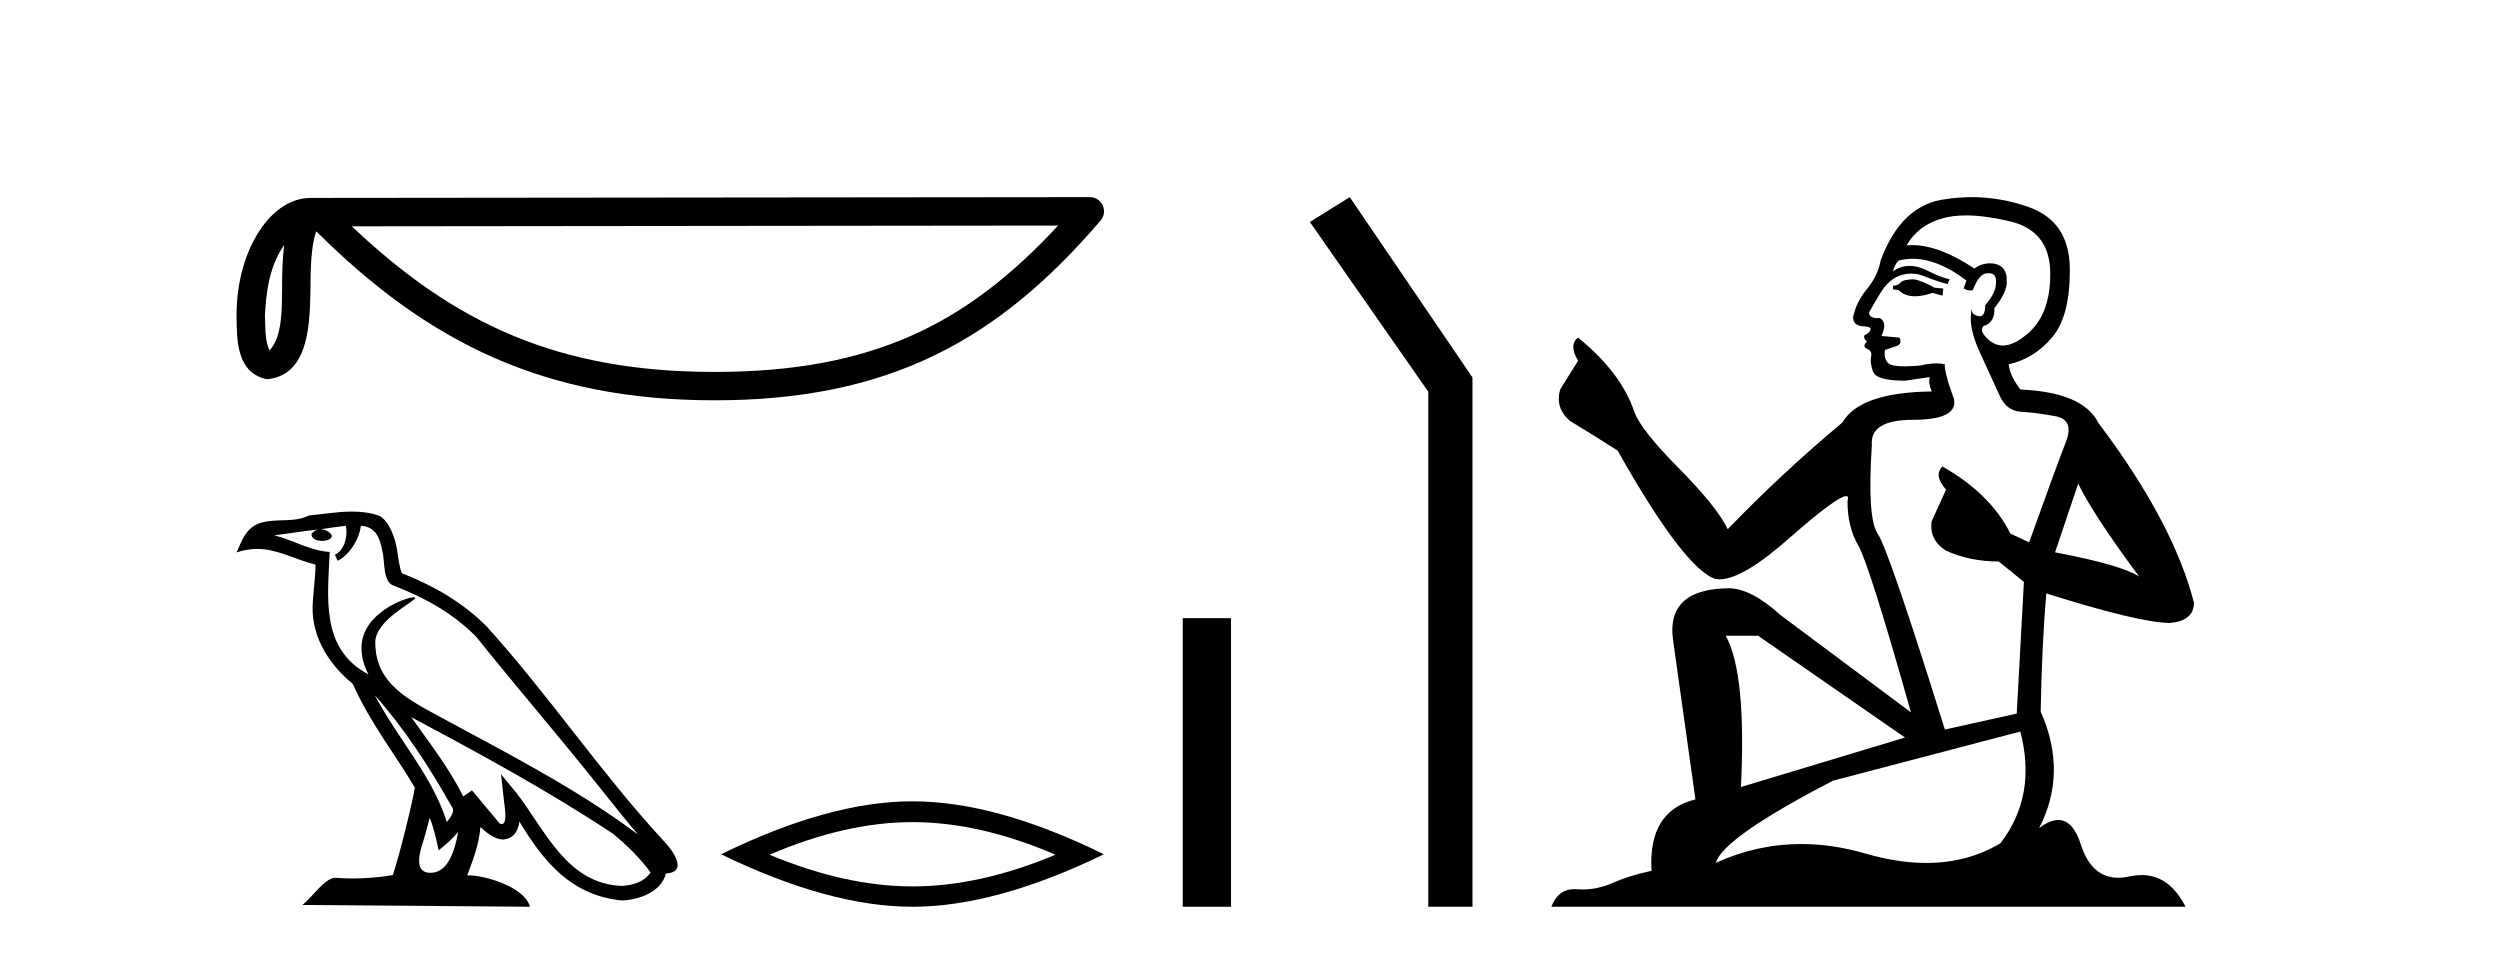 <?xml version='1.0' encoding='UTF-8' standalone='yes'?><svg xmlns='http://www.w3.org/2000/svg' xmlns:xlink='http://www.w3.org/1999/xlink' width='107.0' height='41.0' ><path d='M 12.164 10.485 C 12.098 10.998 12.073 11.602 12.073 12.338 C 12.06 13.086 12.111 14.421 11.531 14.999 C 11.325 14.534 11.363 13.998 11.339 13.502 C 11.392 12.454 11.543 11.365 12.164 10.485 ZM 45.287 9.654 C 41.334 13.923 37.279 15.918 30.577 15.918 C 23.904 15.918 19.475 13.872 15.059 9.687 L 45.287 9.654 ZM 46.644 8.437 C 46.644 8.437 46.644 8.437 46.643 8.437 L 13.301 8.471 C 12.331 8.471 11.53 9.151 10.989 10.063 C 10.448 10.976 10.124 12.177 10.124 13.502 C 10.133 14.58 10.131 15.964 11.427 16.231 C 13.269 16.068 13.258 13.742 13.288 12.338 C 13.288 11.076 13.37 10.358 13.535 9.901 C 18.329 14.666 23.3 17.133 30.577 17.133 C 38.054 17.133 42.714 14.565 47.105 9.44 C 47.26 9.26 47.296 9.006 47.196 8.79 C 47.097 8.575 46.881 8.437 46.644 8.437 Z' style='fill:#000000;stroke:none' /><path d='M 16.036 29.749 L 16.036 29.749 C 17.314 31.184 18.371 32.823 19.314 34.487 C 19.512 34.731 19.289 34.955 19.126 35.187 C 18.505 33.214 17.075 31.692 16.036 29.749 ZM 14.799 22.503 C 14.906 23 14.71 23.573 14.333 23.743 L 14.453 24 C 14.924 23.776 15.377 23.106 15.444 22.505 C 16.087 22.543 16.263 23.027 16.363 23.589 C 16.484 23.973 16.362 24.904 16.848 25.065 C 18.285 25.622 19.383 26.265 20.369 27.238 C 22.071 29.365 23.849 31.426 25.55 33.556 C 26.211 34.385 26.815 35.144 27.306 35.717 C 24.723 33.786 21.836 32.308 19.004 30.773 C 17.498 29.956 16.062 29.287 16.062 27.486 C 16.062 26.518 17.847 25.706 17.773 25.58 C 17.767 25.569 17.746 25.564 17.713 25.564 C 17.347 25.564 15.472 26.259 15.472 27.726 C 15.472 28.132 15.581 28.509 15.77 28.86 C 15.767 28.86 15.764 28.86 15.761 28.859 C 13.705 27.77 14.031 25.565 14.111 23.622 C 13.256 23.574 12.552 23.108 11.741 22.914 C 12.37 22.833 12.998 22.728 13.629 22.662 L 13.629 22.662 C 13.51 22.686 13.402 22.755 13.33 22.851 C 13.32 23.058 13.554 23.15 13.782 23.15 C 14.005 23.15 14.223 23.063 14.202 22.912 C 14.101 22.755 13.917 22.653 13.729 22.653 C 13.724 22.653 13.718 22.653 13.713 22.653 C 14.027 22.608 14.445 22.542 14.799 22.503 ZM 18.391 35.004 C 18.576 35.452 18.671 35.926 18.775 36.396 C 19.075 36.153 19.365 35.904 19.611 35.608 L 19.611 35.608 C 19.451 36.478 19.152 37.356 18.428 37.356 C 17.989 37.356 17.786 37.06 18.067 36.161 C 18.2 35.737 18.305 35.333 18.391 35.004 ZM 17.604 30.697 L 17.604 30.697 C 20.537 32.259 23.44 33.836 26.214 35.669 C 26.867 36.199 27.449 36.789 27.843 37.341 C 27.582 37.747 27.084 37.886 26.624 37.917 C 24.277 37.835 23.358 35.572 22.118 33.955 L 21.443 33.136 L 21.56 34.185 C 21.568 34.374 21.761 35.269 21.473 35.269 C 21.448 35.269 21.42 35.262 21.388 35.248 L 20.202 33.828 C 20.075 33.912 19.955 34.007 19.824 34.084 C 19.236 32.893 18.374 31.785 17.604 30.697 ZM 15.073 21.895 C 14.457 21.895 13.825 22.005 13.227 22.061 C 12.513 22.41 11.789 22.144 11.041 22.416 C 10.5 22.659 10.348 23.151 10.124 23.643 C 10.443 23.537 10.733 23.494 11.006 23.494 C 11.879 23.494 12.581 23.933 13.504 24.167 C 13.502 24.63 13.429 25.155 13.395 25.684 C 13.252 27.118 14.007 28.377 15.1 29.273 C 15.882 31.015 16.965 32.352 17.755 33.711 C 17.661 34.322 17.093 36.627 16.812 37.454 C 16.264 37.546 15.678 37.599 15.102 37.599 C 14.869 37.599 14.638 37.59 14.412 37.572 C 14.395 37.57 14.377 37.569 14.359 37.569 C 13.915 37.569 13.426 38.328 12.947 38.733 L 22.685 38.809 C 22.436 37.931 20.706 37.466 20.091 37.466 C 20.056 37.466 20.024 37.467 19.997 37.47 C 20.214 36.85 20.484 36.266 20.562 35.399 C 20.833 35.643 21.138 35.906 21.518 35.933 C 21.984 35.898 22.172 35.58 22.231 35.166 C 23.285 36.908 24.463 38.331 26.624 38.541 C 27.371 38.504 28.302 38.177 28.503 37.384 C 29.494 37.328 28.767 36.363 28.4 35.985 C 25.704 33.067 23.479 29.736 20.815 26.796 C 19.79 25.784 18.631 25.1 17.197 24.532 C 17.09 24.27 17.055 23.897 16.986 23.486 C 16.91 23.038 16.671 22.305 16.234 22.077 C 15.862 21.941 15.471 21.895 15.073 21.895 Z' style='fill:#000000;stroke:none' /><path d='M 39.053 35.187 Q 41.939 35.187 45.174 36.582 Q 41.939 37.938 39.053 37.938 Q 36.187 37.938 32.933 36.582 Q 36.187 35.187 39.053 35.187 ZM 39.053 34.296 Q 35.489 34.296 30.86 36.563 Q 35.489 38.809 39.053 38.809 Q 42.617 38.809 47.246 36.563 Q 42.636 34.296 39.053 34.296 Z' style='fill:#000000;stroke:none' /><path d='M 50.621 26.458 L 50.621 38.809 L 52.688 38.809 L 52.688 26.458 Z' style='fill:#000000;stroke:none' /><path d='M 57.769 8.437 L 56.063 9.501 L 61.13 16.765 L 61.13 38.809 L 63.022 38.809 L 63.022 16.157 L 57.769 8.437 Z' style='fill:#000000;stroke:none' /><path d='M 81.909 11.955 Q 81.481 11.955 81.345 12.091 Q 81.225 12.228 81.02 12.228 L 81.02 12.382 L 81.259 12.416 Q 81.524 12.681 81.964 12.681 Q 82.29 12.681 82.711 12.535 L 83.139 12.655 L 83.173 12.348 L 82.797 12.313 Q 82.25 12.006 81.909 11.955 ZM 84.146 9.22 Q 84.934 9.22 85.974 9.46 Q 87.734 9.853 87.751 11.681 Q 87.768 13.492 86.726 14.329 Q 86.175 14.788 85.723 14.788 Q 85.334 14.788 85.018 14.449 Q 84.71 14.141 84.898 13.953 Q 85.393 13.8 85.359 13.185 Q 85.889 12.535 85.889 12.074 Q 85.922 11.27 85.15 11.27 Q 85.119 11.27 85.086 11.271 Q 84.744 11.305 84.505 11.493 Q 82.994 10.491 81.844 10.491 Q 81.721 10.491 81.601 10.503 L 81.601 10.503 Q 82.096 9.631 83.156 9.341 Q 83.588 9.22 84.146 9.22 ZM 88.947 20.701 Q 89.613 22.068 91.56 24.682 Q 90.826 24.186 87.956 23.639 L 88.947 20.701 ZM 81.863 11.076 Q 82.941 11.076 84.163 12.006 L 84.044 12.348 Q 84.187 12.431 84.323 12.431 Q 84.38 12.431 84.437 12.416 Q 84.71 11.698 85.052 11.698 Q 85.093 11.693 85.129 11.693 Q 85.458 11.693 85.428 12.108 Q 85.428 12.535 84.966 13.065 Q 84.966 13.538 84.736 13.538 Q 84.7 13.538 84.659 13.526 Q 84.351 13.458 84.403 13.185 L 84.403 13.185 Q 84.198 13.953 84.761 15.132 Q 85.308 16.328 85.598 16.96 Q 85.889 17.592 86.521 17.626 Q 87.153 17.66 87.973 17.814 Q 88.793 17.968 88.417 18.925 Q 88.041 19.881 86.846 23.212 L 86.043 22.837 Q 85.206 21.145 83.139 19.967 L 83.139 19.967 Q 82.746 20.342 83.292 20.957 L 82.677 22.307 Q 82.558 23.11 83.292 23.571 Q 84.317 24.032 85.547 24.032 L 86.623 24.904 L 86.316 30.541 L 83.241 31.224 Q 80.832 23.52 80.371 22.854 Q 79.91 22.187 80.115 19.044 Q 80.029 17.968 81.874 17.968 Q 83.788 17.968 83.634 17.097 L 83.395 16.396 Q 83.207 15.747 83.241 15.593 Q 83.091 15.552 82.891 15.552 Q 82.592 15.552 82.182 15.645 Q 81.795 15.679 81.514 15.679 Q 80.952 15.679 80.815 15.542 Q 80.61 15.337 80.679 14.978 L 81.225 14.79 Q 81.413 14.688 81.294 14.449 L 80.525 14.38 Q 80.798 13.8 80.456 13.612 Q 80.405 13.615 80.36 13.615 Q 79.995 13.615 79.995 13.373 Q 80.115 13.15 80.474 12.553 Q 80.832 11.955 81.345 11.784 Q 81.575 11.71 81.802 11.71 Q 82.097 11.71 82.387 11.835 Q 82.899 12.04 83.361 12.16 L 83.446 11.955 Q 83.019 11.852 82.558 11.613 Q 82.114 11.382 81.729 11.382 Q 81.345 11.382 81.02 11.613 Q 81.106 11.305 81.259 11.152 Q 81.555 11.076 81.863 11.076 ZM 75.246 27.21 L 81.533 31.566 L 74.512 33.684 Q 74.751 28.816 73.862 27.21 ZM 86.47 31.31 Q 87.187 34.06 85.616 36.093 Q 84.208 36.934 82.446 36.934 Q 81.236 36.934 79.859 36.537 Q 78.447 36.124 77.095 36.124 Q 75.207 36.124 73.435 36.93 Q 73.743 35.854 78.458 33.411 L 86.47 31.31 ZM 84.391 8.437 Q 83.844 8.437 83.292 8.521 Q 81.379 8.743 80.491 11.152 Q 80.371 11.801 79.91 12.365 Q 79.449 12.911 79.312 13.578 Q 79.312 13.953 79.79 13.97 Q 80.269 13.988 79.91 14.295 Q 79.756 14.329 79.79 14.449 Q 79.807 14.568 79.91 14.603 Q 79.688 14.842 79.91 14.927 Q 80.149 15.03 80.081 15.269 Q 80.029 15.525 80.166 15.901 Q 80.303 16.294 81.533 16.294 L 82.592 16.14 L 82.592 16.14 Q 82.524 16.396 82.677 16.755 Q 79.602 16.789 78.851 18.087 Q 76.271 20.24 73.948 22.649 Q 73.487 21.692 71.847 20.035 Q 70.224 18.395 69.95 17.626 Q 69.387 15.952 67.542 14.449 Q 67.132 14.756 67.542 15.44 L 66.773 16.67 Q 66.551 17.472 67.2 18.019 Q 68.191 18.617 69.233 19.283 Q 72.103 24.374 73.435 24.784 Q 73.509 24.795 73.589 24.795 Q 74.603 24.795 76.63 22.99 Q 78.638 21.235 79.012 21.235 Q 79.144 21.235 79.073 21.453 Q 79.073 22.563 79.534 23.349 Q 79.995 24.135 81.789 30.49 L 76.203 26.322 Q 74.939 25.177 73.982 25.177 Q 71.3 25.211 71.607 27.398 L 72.564 34.214 Q 70.531 34.709 70.685 37.272 Q 69.762 37.46 68.994 37.801 Q 68.373 38.07 67.74 38.07 Q 67.607 38.07 67.473 38.058 Q 67.427 38.055 67.383 38.055 Q 66.686 38.055 66.397 38.809 L 93.542 38.809 Q 92.849 37.452 91.665 37.452 Q 91.419 37.452 91.151 37.511 Q 90.892 37.568 90.662 37.568 Q 89.521 37.568 89.066 36.161 Q 88.729 35.096 88.095 35.096 Q 87.732 35.096 87.273 35.444 Q 88.503 33.069 87.341 30.456 Q 87.392 27.62 87.58 25.399 Q 91.595 26.663 92.893 26.663 Q 93.901 26.561 93.901 25.792 Q 93.013 22.341 89.801 18.087 Q 89.152 16.789 86.47 16.67 Q 86.008 16.055 85.974 15.593 Q 87.085 15.337 87.836 14.432 Q 88.605 13.526 88.588 11.493 Q 88.571 9.478 86.828 8.863 Q 85.622 8.437 84.391 8.437 Z' style='fill:#000000;stroke:none' /></svg>